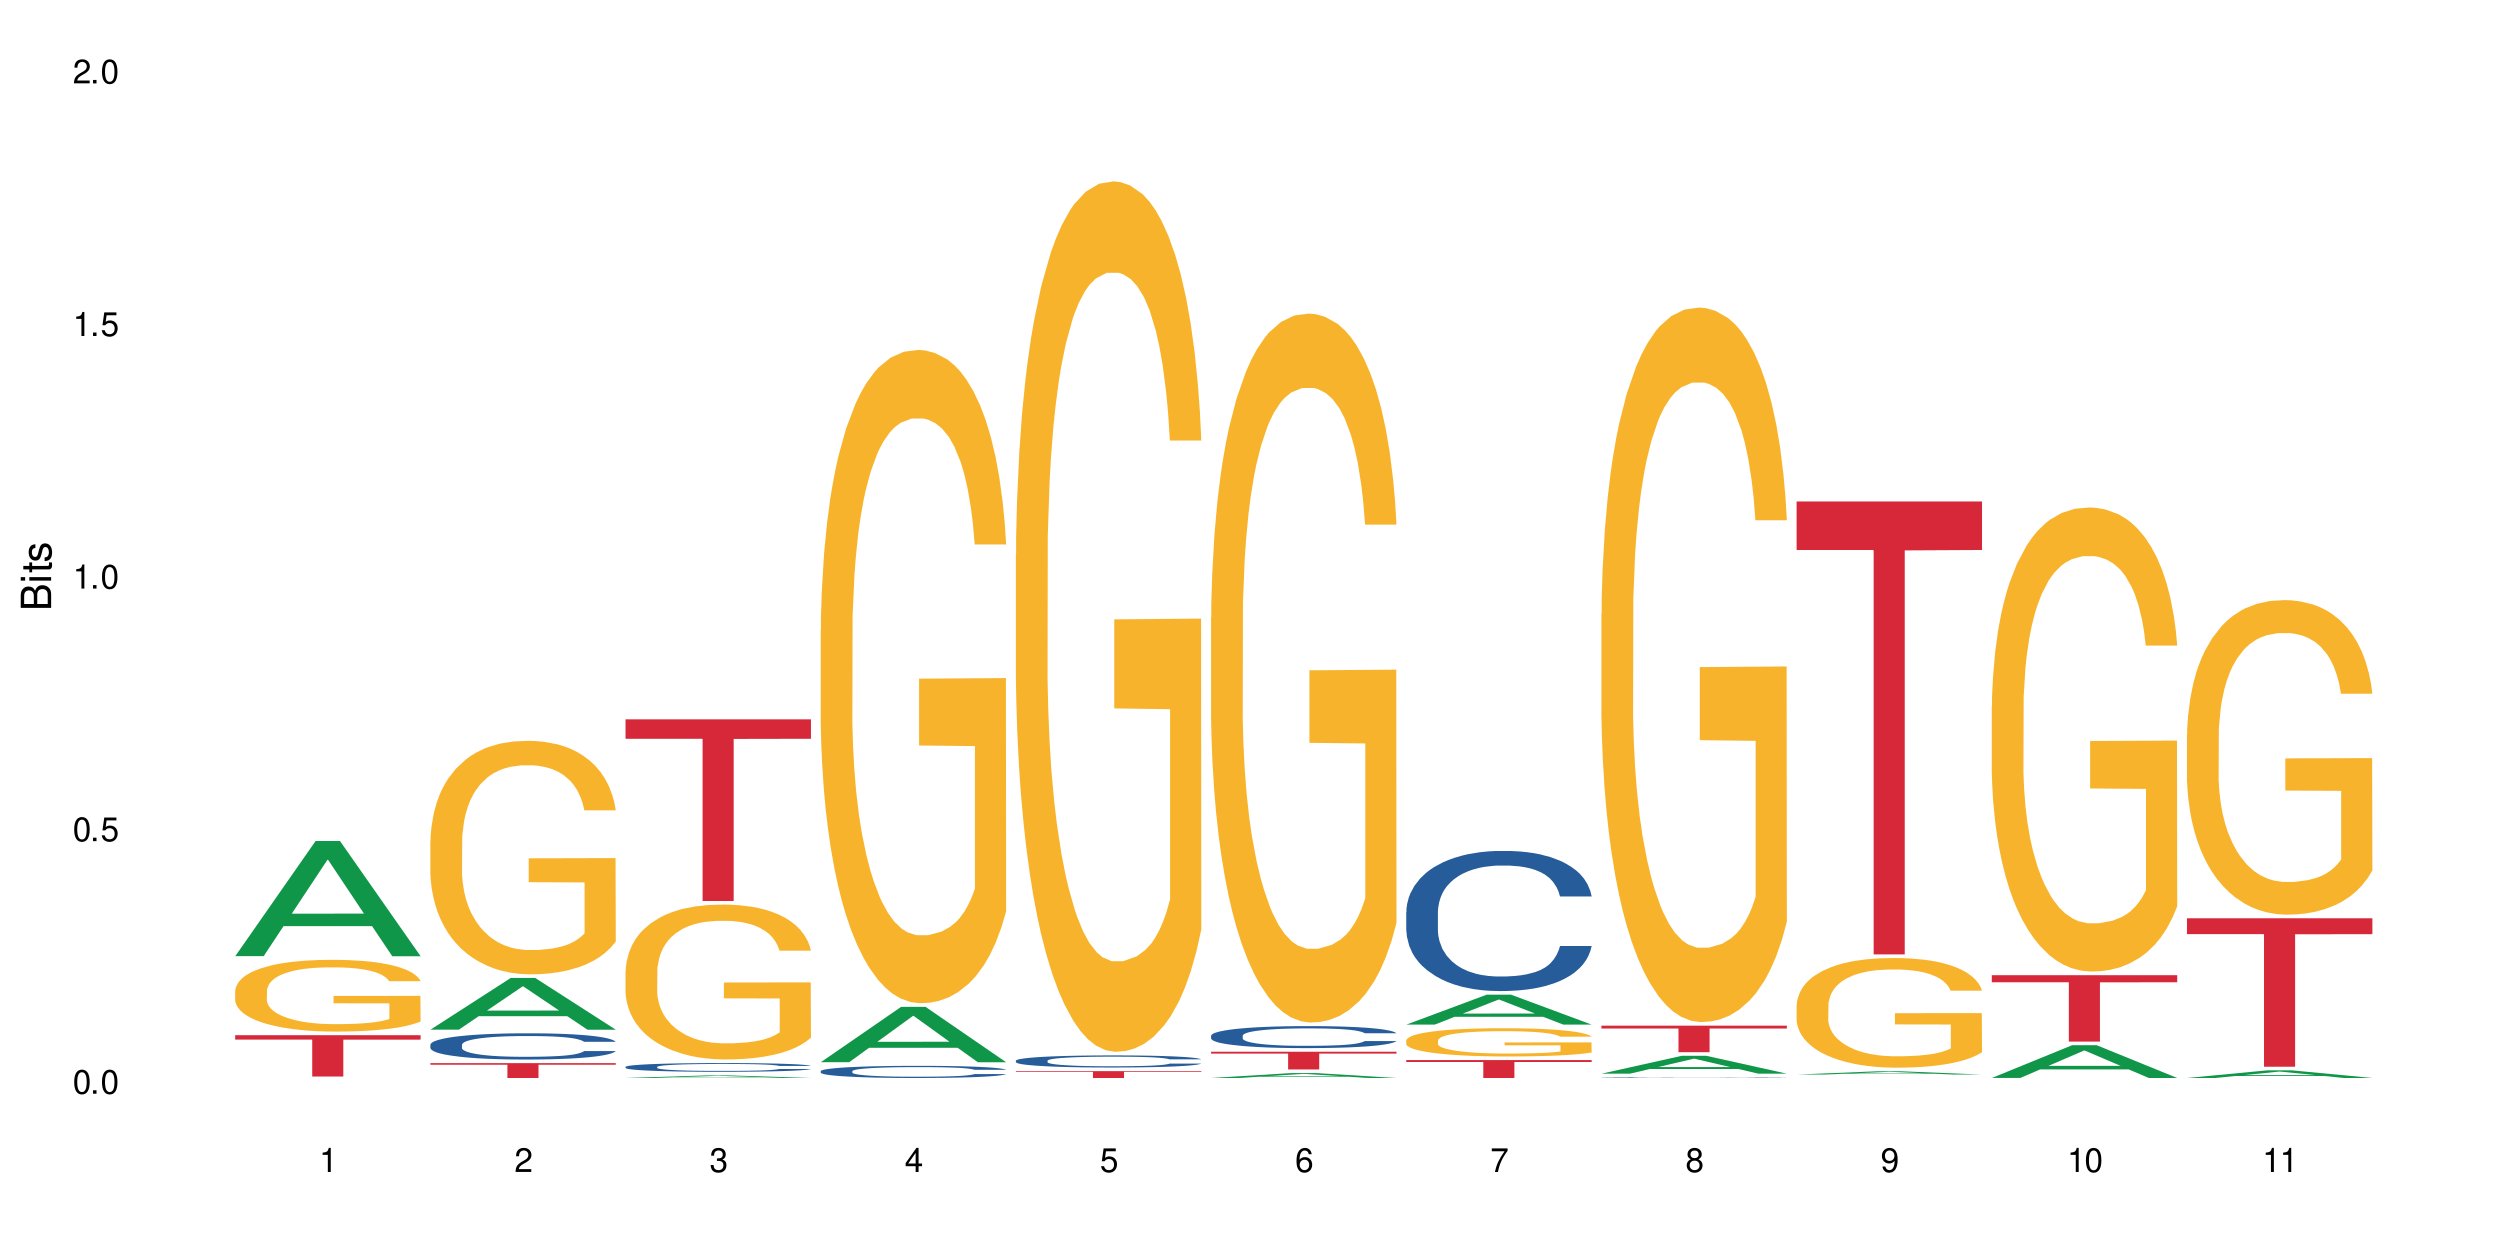 <?xml version="1.0" encoding="UTF-8"?>
<svg xmlns="http://www.w3.org/2000/svg" xmlns:xlink="http://www.w3.org/1999/xlink" width="720" height="360" viewBox="0 0 720 360">
<defs>
<g>
<g id="glyph-0-0">
</g>
<g id="glyph-0-1">
<path d="M 2.641 -6.938 C 2 -6.938 1.422 -6.656 1.078 -6.172 C 0.641 -5.562 0.406 -4.641 0.406 -3.359 C 0.406 -1.016 1.188 0.219 2.641 0.219 C 4.078 0.219 4.859 -1.016 4.859 -3.297 C 4.859 -4.641 4.656 -5.547 4.203 -6.172 C 3.844 -6.656 3.281 -6.938 2.641 -6.938 Z M 2.641 -6.188 C 3.547 -6.188 4 -5.25 4 -3.375 C 4 -1.406 3.562 -0.484 2.625 -0.484 C 1.734 -0.484 1.281 -1.438 1.281 -3.344 C 1.281 -5.25 1.734 -6.188 2.641 -6.188 Z M 2.641 -6.188 "/>
</g>
<g id="glyph-0-2">
<path d="M 1.828 -1 L 0.828 -1 L 0.828 0 L 1.828 0 Z M 1.828 -1 "/>
</g>
<g id="glyph-0-3">
<path d="M 4.562 -6.797 L 1.062 -6.797 L 0.547 -3.094 L 1.328 -3.094 C 1.719 -3.562 2.047 -3.734 2.578 -3.734 C 3.484 -3.734 4.062 -3.109 4.062 -2.094 C 4.062 -1.125 3.484 -0.531 2.578 -0.531 C 1.828 -0.531 1.375 -0.906 1.188 -1.672 L 0.328 -1.672 C 0.453 -1.109 0.547 -0.844 0.75 -0.594 C 1.125 -0.078 1.828 0.219 2.594 0.219 C 3.969 0.219 4.922 -0.781 4.922 -2.219 C 4.922 -3.562 4.031 -4.484 2.719 -4.484 C 2.25 -4.484 1.859 -4.359 1.469 -4.062 L 1.734 -5.969 L 4.562 -5.969 Z M 4.562 -6.797 "/>
</g>
<g id="glyph-0-4">
<path d="M 2.484 -4.938 L 2.484 0 L 3.328 0 L 3.328 -6.938 L 2.766 -6.938 C 2.469 -5.875 2.281 -5.734 0.984 -5.562 L 0.984 -4.938 Z M 2.484 -4.938 "/>
</g>
<g id="glyph-0-5">
<path d="M 4.859 -0.828 L 1.281 -0.828 C 1.359 -1.406 1.672 -1.781 2.5 -2.281 L 3.469 -2.828 C 4.406 -3.344 4.906 -4.062 4.906 -4.906 C 4.906 -5.484 4.672 -6.031 4.266 -6.406 C 3.859 -6.766 3.375 -6.938 2.719 -6.938 C 1.859 -6.938 1.219 -6.625 0.844 -6.031 C 0.609 -5.672 0.5 -5.234 0.484 -4.531 L 1.328 -4.531 C 1.359 -5.016 1.406 -5.281 1.531 -5.516 C 1.75 -5.938 2.188 -6.203 2.703 -6.203 C 3.469 -6.203 4.031 -5.641 4.031 -4.891 C 4.031 -4.344 3.719 -3.859 3.125 -3.516 L 2.234 -3 C 0.812 -2.172 0.406 -1.531 0.328 -0.016 L 4.859 -0.016 Z M 4.859 -0.828 "/>
</g>
<g id="glyph-0-6">
<path d="M 2.125 -3.188 L 2.578 -3.188 C 3.5 -3.188 3.984 -2.766 3.984 -1.922 C 3.984 -1.062 3.469 -0.531 2.594 -0.531 C 1.656 -0.531 1.203 -1 1.156 -2.016 L 0.312 -2.016 C 0.344 -1.453 0.438 -1.094 0.609 -0.781 C 0.953 -0.109 1.625 0.219 2.547 0.219 C 3.953 0.219 4.859 -0.625 4.859 -1.938 C 4.859 -2.828 4.516 -3.297 3.703 -3.594 C 4.344 -3.844 4.656 -4.328 4.656 -5.031 C 4.656 -6.219 3.875 -6.938 2.578 -6.938 C 1.203 -6.938 0.484 -6.172 0.453 -4.703 L 1.297 -4.703 C 1.312 -5.125 1.344 -5.359 1.453 -5.578 C 1.641 -5.969 2.062 -6.203 2.594 -6.203 C 3.344 -6.203 3.797 -5.75 3.797 -5 C 3.797 -4.516 3.609 -4.219 3.25 -4.047 C 3.016 -3.953 2.703 -3.922 2.125 -3.906 Z M 2.125 -3.188 "/>
</g>
<g id="glyph-0-7">
<path d="M 3.141 -1.672 L 3.141 0 L 3.984 0 L 3.984 -1.672 L 4.984 -1.672 L 4.984 -2.438 L 3.984 -2.438 L 3.984 -6.938 L 3.359 -6.938 L 0.266 -2.578 L 0.266 -1.672 Z M 3.141 -2.438 L 1 -2.438 L 3.141 -5.5 Z M 3.141 -2.438 "/>
</g>
<g id="glyph-0-8">
<path d="M 4.781 -5.125 C 4.609 -6.266 3.891 -6.938 2.844 -6.938 C 2.094 -6.938 1.422 -6.578 1.031 -5.953 C 0.594 -5.266 0.406 -4.422 0.406 -3.172 C 0.406 -2 0.578 -1.25 0.984 -0.641 C 1.359 -0.078 1.953 0.219 2.703 0.219 C 3.984 0.219 4.922 -0.75 4.922 -2.094 C 4.922 -3.375 4.062 -4.281 2.844 -4.281 C 2.172 -4.281 1.641 -4.031 1.281 -3.516 C 1.281 -5.234 1.828 -6.188 2.797 -6.188 C 3.391 -6.188 3.797 -5.797 3.938 -5.125 Z M 2.734 -3.531 C 3.547 -3.531 4.062 -2.953 4.062 -2.031 C 4.062 -1.156 3.484 -0.531 2.703 -0.531 C 1.922 -0.531 1.328 -1.188 1.328 -2.078 C 1.328 -2.938 1.906 -3.531 2.734 -3.531 Z M 2.734 -3.531 "/>
</g>
<g id="glyph-0-9">
<path d="M 4.984 -6.797 L 0.438 -6.797 L 0.438 -5.969 L 4.109 -5.969 C 2.5 -3.656 1.828 -2.234 1.328 0 L 2.219 0 C 2.594 -2.172 3.453 -4.047 4.984 -6.094 Z M 4.984 -6.797 "/>
</g>
<g id="glyph-0-10">
<path d="M 3.75 -3.656 C 4.469 -4.094 4.688 -4.438 4.688 -5.078 C 4.688 -6.172 3.844 -6.938 2.641 -6.938 C 1.438 -6.938 0.594 -6.172 0.594 -5.094 C 0.594 -4.438 0.812 -4.094 1.516 -3.656 C 0.734 -3.266 0.359 -2.703 0.359 -1.922 C 0.359 -0.656 1.281 0.219 2.641 0.219 C 3.984 0.219 4.922 -0.656 4.922 -1.922 C 4.922 -2.703 4.531 -3.266 3.75 -3.656 Z M 2.641 -6.188 C 3.359 -6.188 3.812 -5.75 3.812 -5.062 C 3.812 -4.406 3.344 -3.984 2.641 -3.984 C 1.922 -3.984 1.453 -4.406 1.453 -5.078 C 1.453 -5.75 1.922 -6.188 2.641 -6.188 Z M 2.641 -3.266 C 3.484 -3.266 4.062 -2.719 4.062 -1.906 C 4.062 -1.078 3.484 -0.531 2.625 -0.531 C 1.797 -0.531 1.219 -1.094 1.219 -1.906 C 1.219 -2.719 1.781 -3.266 2.641 -3.266 Z M 2.641 -3.266 "/>
</g>
<g id="glyph-0-11">
<path d="M 0.516 -1.578 C 0.672 -0.453 1.406 0.219 2.438 0.219 C 3.188 0.219 3.859 -0.141 4.266 -0.766 C 4.688 -1.453 4.891 -2.297 4.891 -3.547 C 4.891 -4.719 4.703 -5.453 4.312 -6.078 C 3.938 -6.641 3.344 -6.938 2.594 -6.938 C 1.297 -6.938 0.359 -5.969 0.359 -4.625 C 0.359 -3.344 1.234 -2.453 2.453 -2.453 C 3.094 -2.453 3.578 -2.672 4.016 -3.203 C 4 -1.484 3.469 -0.531 2.5 -0.531 C 1.906 -0.531 1.484 -0.906 1.359 -1.578 Z M 2.578 -6.203 C 3.375 -6.203 3.969 -5.531 3.969 -4.641 C 3.969 -3.797 3.391 -3.188 2.547 -3.188 C 1.734 -3.188 1.234 -3.766 1.234 -4.688 C 1.234 -5.562 1.797 -6.203 2.578 -6.203 Z M 2.578 -6.203 "/>
</g>
<g id="glyph-1-0">
</g>
<g id="glyph-1-1">
<path d="M 0 -0.953 L 0 -4.891 C 0 -5.719 -0.234 -6.344 -0.734 -6.797 C -1.188 -7.234 -1.812 -7.469 -2.5 -7.469 C -3.547 -7.469 -4.188 -7 -4.625 -5.875 C -4.984 -6.688 -5.625 -7.094 -6.531 -7.094 C -7.172 -7.094 -7.734 -6.859 -8.141 -6.391 C -8.562 -5.922 -8.75 -5.344 -8.75 -4.5 L -8.75 -0.953 Z M -4.984 -2.062 L -7.766 -2.062 L -7.766 -4.219 C -7.766 -4.844 -7.688 -5.203 -7.453 -5.5 C -7.219 -5.812 -6.859 -5.969 -6.375 -5.969 C -5.891 -5.969 -5.531 -5.812 -5.297 -5.5 C -5.062 -5.203 -4.984 -4.844 -4.984 -4.219 Z M -0.984 -2.062 L -4 -2.062 L -4 -4.781 C -4 -5.766 -3.438 -6.359 -2.484 -6.359 C -1.547 -6.359 -0.984 -5.766 -0.984 -4.781 Z M -0.984 -2.062 "/>
</g>
<g id="glyph-1-2">
<path d="M -6.281 -1.797 L -6.281 -0.797 L 0 -0.797 L 0 -1.797 Z M -8.75 -1.797 L -8.75 -0.797 L -7.484 -0.797 L -7.484 -1.797 Z M -8.75 -1.797 "/>
</g>
<g id="glyph-1-3">
<path d="M -6.281 -3.047 L -6.281 -2.016 L -8.016 -2.016 L -8.016 -1.016 L -6.281 -1.016 L -6.281 -0.172 L -5.469 -0.172 L -5.469 -1.016 L -0.719 -1.016 C -0.078 -1.016 0.281 -1.453 0.281 -2.234 C 0.281 -2.5 0.25 -2.719 0.188 -3.047 L -0.641 -3.047 C -0.609 -2.906 -0.594 -2.766 -0.594 -2.562 C -0.594 -2.141 -0.719 -2.016 -1.156 -2.016 L -5.469 -2.016 L -5.469 -3.047 Z M -6.281 -3.047 "/>
</g>
<g id="glyph-1-4">
<path d="M -4.531 -5.25 C -5.766 -5.25 -6.469 -4.422 -6.469 -2.969 C -6.469 -1.516 -5.719 -0.562 -4.547 -0.562 C -3.562 -0.562 -3.094 -1.062 -2.734 -2.562 L -2.516 -3.484 C -2.344 -4.188 -2.094 -4.469 -1.641 -4.469 C -1.047 -4.469 -0.641 -3.875 -0.641 -3 C -0.641 -2.453 -0.797 -2 -1.062 -1.75 C -1.25 -1.594 -1.422 -1.531 -1.875 -1.469 L -1.875 -0.406 C -0.422 -0.453 0.281 -1.266 0.281 -2.922 C 0.281 -4.5 -0.5 -5.516 -1.719 -5.516 C -2.656 -5.516 -3.172 -4.984 -3.469 -3.734 L -3.703 -2.766 C -3.891 -1.953 -4.156 -1.609 -4.594 -1.609 C -5.188 -1.609 -5.547 -2.125 -5.547 -2.938 C -5.547 -3.75 -5.203 -4.172 -4.531 -4.203 Z M -4.531 -5.25 "/>
</g>
</g>
</defs>
<rect x="-72" y="-36" width="864" height="432" fill="rgb(100%, 100%, 100%)" fill-opacity="1"/>
<path fill-rule="nonzero" fill="rgb(6.275%, 58.824%, 28.235%)" fill-opacity="1" d="M 67.73 275.363 L 67.789 275.332 L 90.895 242.203 L 97.91 242.203 L 121.133 275.395 L 112.973 275.395 L 107.152 266.73 L 81.652 266.73 L 75.945 275.363 L 67.73 275.363 L 84.105 263.145 L 104.816 263.113 L 94.488 247.625 L 94.375 247.594 L 94.262 247.688 L 84.047 263.113 L 84.105 263.145 Z M 67.73 275.363 "/>
<path fill-rule="nonzero" fill="rgb(96.863%, 70.196%, 16.863%)" fill-opacity="1" d="M 67.73 285.285 L 67.797 285.266 L 67.797 284.887 L 68.055 284.039 L 68.707 282.867 L 69.555 281.906 L 70.465 281.152 L 71.051 280.754 L 72.027 280.188 L 72.875 279.773 L 75.023 278.922 L 77.762 278.129 L 79.258 277.789 L 80.949 277.469 L 83.359 277.109 L 84.469 276.98 L 87.855 276.676 L 91.695 276.488 L 95.93 276.434 L 97.883 276.449 L 100.555 276.527 L 104.199 276.734 L 106.285 276.922 L 107.91 277.109 L 109.605 277.355 L 111.688 277.734 L 113.645 278.188 L 115.207 278.641 L 116.77 279.207 L 118.07 279.809 L 119.18 280.473 L 120.156 281.266 L 120.742 281.926 L 121.133 282.586 L 112.078 282.586 L 111.559 281.926 L 110.973 281.414 L 109.996 280.793 L 109.02 280.34 L 108.043 279.98 L 106.219 279.488 L 104.656 279.188 L 102.703 278.922 L 100.812 278.754 L 98.664 278.641 L 97.363 278.602 L 93.91 278.602 L 90.785 278.734 L 88.961 278.887 L 87.66 279.035 L 85.836 279.32 L 84.727 279.547 L 84.078 279.699 L 82.125 280.281 L 80.82 280.812 L 80.105 281.168 L 79.191 281.734 L 78.543 282.246 L 77.824 283 L 77.434 283.566 L 76.914 284.852 L 76.848 288.25 L 77.043 288.965 L 77.434 289.738 L 77.957 290.418 L 78.738 291.137 L 79.52 291.684 L 80.887 292.422 L 82.059 292.91 L 82.969 293.23 L 84.727 293.742 L 85.445 293.91 L 87.137 294.25 L 88.895 294.516 L 91.047 294.742 L 92.672 294.855 L 95.277 294.949 L 98.598 294.949 L 102.508 294.836 L 104.98 294.684 L 106.676 294.535 L 107.781 294.402 L 109.148 294.195 L 110.125 294.004 L 111.039 293.797 L 112.145 293.477 L 112.145 288.965 L 96.059 288.945 L 96.059 286.832 L 121.066 286.812 L 121.133 294.195 L 119.766 294.703 L 118.07 295.195 L 116.441 295.574 L 114.75 295.895 L 112.34 296.25 L 110.387 296.477 L 107.391 296.742 L 104.656 296.914 L 101.789 297.027 L 99.25 297.082 L 96.254 297.102 L 93.586 297.062 L 90.719 296.949 L 88.441 296.801 L 86.355 296.609 L 84.273 296.363 L 81.668 295.969 L 79.973 295.648 L 78.215 295.25 L 76.457 294.781 L 74.895 294.27 L 73.852 293.875 L 72.812 293.422 L 71.703 292.855 L 70.66 292.211 L 69.879 291.629 L 69.164 290.965 L 68.645 290.344 L 68.121 289.492 L 67.859 288.816 L 67.73 288.23 Z M 67.73 285.285 "/>
<path fill-rule="nonzero" fill="rgb(83.922%, 15.686%, 22.353%)" fill-opacity="1" d="M 67.73 298.137 L 121.133 298.137 L 121.133 299.414 L 98.875 299.422 L 98.875 310.043 L 89.922 310.043 L 89.922 299.434 L 89.793 299.414 L 67.73 299.414 Z M 67.73 298.137 "/>
<path fill-rule="nonzero" fill="rgb(6.275%, 58.824%, 28.235%)" fill-opacity="1" d="M 123.941 296.543 L 124 296.527 L 147.105 281.645 L 154.125 281.645 L 177.344 296.555 L 169.184 296.555 L 163.367 292.664 L 137.863 292.664 L 132.156 296.543 L 123.941 296.543 L 140.316 291.055 L 161.027 291.039 L 150.699 284.082 L 150.586 284.066 L 150.473 284.109 L 140.258 291.039 L 140.316 291.055 Z M 123.941 296.543 "/>
<path fill-rule="nonzero" fill="rgb(14.51%, 36.078%, 60%)" fill-opacity="1" d="M 123.941 300.879 L 124.008 300.871 L 124.008 300.707 L 124.203 300.441 L 124.66 300.113 L 125.113 299.883 L 126.285 299.477 L 127.914 299.082 L 129.609 298.781 L 130.844 298.602 L 131.953 298.461 L 134.492 298.207 L 136.121 298.074 L 137.879 297.957 L 140.027 297.84 L 141.59 297.773 L 145.109 297.66 L 147.711 297.613 L 149.73 297.594 L 154.094 297.594 L 156.699 297.621 L 158.59 297.656 L 160.672 297.711 L 162.43 297.773 L 165.492 297.926 L 168.227 298.117 L 169.465 298.227 L 171.418 298.441 L 172.914 298.648 L 173.957 298.828 L 175.129 299.082 L 176.172 299.395 L 176.953 299.746 L 177.344 300.043 L 168.227 300.043 L 167.77 299.766 L 167.25 299.555 L 166.273 299.27 L 165.297 299.07 L 163.93 298.871 L 162.691 298.738 L 160.996 298.609 L 159.5 298.523 L 157.938 298.461 L 156.438 298.422 L 153.574 298.379 L 150.254 298.379 L 149.016 298.395 L 146.477 298.449 L 145.109 298.496 L 143.152 298.594 L 141.785 298.684 L 140.156 298.82 L 139.051 298.938 L 137.684 299.117 L 136.707 299.277 L 135.598 299.504 L 134.949 299.676 L 134.363 299.871 L 133.84 300.098 L 133.449 300.34 L 133.191 300.594 L 133.059 300.844 L 133.059 301.914 L 133.191 302.16 L 133.516 302.453 L 134.363 302.871 L 135.598 303.238 L 137.031 303.527 L 138.398 303.734 L 139.18 303.832 L 140.223 303.941 L 141.852 304.082 L 144.195 304.219 L 145.562 304.273 L 147.648 304.328 L 149.797 304.355 L 152.66 304.355 L 155.203 304.328 L 156.895 304.293 L 158.652 304.238 L 161.062 304.121 L 162.559 304.012 L 163.863 303.879 L 164.84 303.75 L 165.492 303.641 L 166.469 303.426 L 167.25 303.191 L 167.836 302.949 L 168.227 302.715 L 177.344 302.715 L 176.953 302.988 L 176.367 303.258 L 175.781 303.461 L 174.867 303.699 L 173.828 303.914 L 172.328 304.156 L 171.09 304.316 L 169.465 304.488 L 167.965 304.617 L 166.336 304.734 L 163.93 304.875 L 162.363 304.941 L 160.672 305.004 L 158.652 305.059 L 156.113 305.109 L 153.379 305.137 L 150.84 305.145 L 148.102 305.129 L 146.086 305.102 L 143.414 305.039 L 140.094 304.914 L 137.684 304.785 L 135.793 304.652 L 134.168 304.516 L 132.344 304.328 L 130 304.023 L 128.566 303.789 L 127.59 303.598 L 126.48 303.328 L 125.699 303.086 L 124.789 302.699 L 124.137 302.211 L 123.941 301.832 Z M 123.941 300.879 "/>
<path fill-rule="nonzero" fill="rgb(96.863%, 70.196%, 16.863%)" fill-opacity="1" d="M 123.941 242.16 L 124.008 242.098 L 124.008 240.871 L 124.27 238.105 L 124.918 234.297 L 125.766 231.164 L 126.676 228.711 L 127.266 227.418 L 128.242 225.578 L 129.086 224.227 L 131.234 221.461 L 133.973 218.883 L 135.469 217.777 L 137.164 216.734 L 139.57 215.566 L 140.68 215.137 L 144.066 214.152 L 147.906 213.539 L 152.141 213.355 L 154.094 213.414 L 156.766 213.66 L 160.41 214.336 L 162.496 214.953 L 164.125 215.566 L 165.816 216.363 L 167.902 217.594 L 169.855 219.066 L 171.418 220.539 L 172.98 222.383 L 174.281 224.348 L 175.391 226.5 L 176.367 229.078 L 176.953 231.227 L 177.344 233.379 L 168.293 233.379 L 167.77 231.227 L 167.184 229.57 L 166.207 227.543 L 165.23 226.066 L 164.254 224.902 L 162.43 223.305 L 160.867 222.32 L 158.914 221.461 L 157.023 220.91 L 154.875 220.539 L 153.574 220.418 L 150.121 220.418 L 146.996 220.848 L 145.172 221.34 L 143.871 221.832 L 142.047 222.75 L 140.941 223.488 L 140.289 223.98 L 138.336 225.883 L 137.031 227.605 L 136.316 228.77 L 135.402 230.613 L 134.754 232.27 L 134.035 234.727 L 133.645 236.57 L 133.125 240.746 L 133.059 251.801 L 133.254 254.137 L 133.645 256.656 L 134.168 258.867 L 134.949 261.199 L 135.73 262.98 L 137.098 265.375 L 138.27 266.973 L 139.18 268.016 L 140.941 269.676 L 141.656 270.227 L 143.348 271.332 L 145.109 272.195 L 147.258 272.93 L 148.883 273.301 L 151.488 273.605 L 154.812 273.605 L 158.719 273.238 L 161.191 272.746 L 162.887 272.254 L 163.992 271.824 L 165.359 271.148 L 166.336 270.535 L 167.25 269.859 L 168.355 268.816 L 168.355 254.137 L 152.27 254.074 L 152.27 247.195 L 177.277 247.133 L 177.344 271.148 L 175.977 272.809 L 174.281 274.406 L 172.656 275.633 L 170.961 276.676 L 168.551 277.844 L 166.598 278.582 L 163.602 279.441 L 160.867 279.992 L 158 280.363 L 155.461 280.547 L 152.465 280.609 L 149.797 280.484 L 146.93 280.117 L 144.652 279.625 L 142.566 279.012 L 140.484 278.211 L 137.879 276.922 L 136.188 275.879 L 134.426 274.59 L 132.668 273.055 L 131.105 271.395 L 130.062 270.105 L 129.023 268.633 L 127.914 266.789 L 126.871 264.699 L 126.09 262.797 L 125.375 260.648 L 124.855 258.621 L 124.332 255.855 L 124.074 253.645 L 123.941 251.742 Z M 123.941 242.16 "/>
<path fill-rule="nonzero" fill="rgb(83.922%, 15.686%, 22.353%)" fill-opacity="1" d="M 123.941 306.18 L 177.344 306.18 L 177.344 306.637 L 155.086 306.641 L 155.086 310.461 L 146.133 310.461 L 146.133 306.645 L 146.004 306.637 L 123.941 306.637 Z M 123.941 306.18 "/>
<path fill-rule="nonzero" fill="rgb(6.275%, 58.824%, 28.235%)" fill-opacity="1" d="M 180.152 310.457 L 180.211 310.457 L 203.316 309.719 L 210.336 309.719 L 233.555 310.461 L 225.395 310.461 L 219.578 310.266 L 194.074 310.266 L 188.371 310.457 L 180.152 310.457 L 196.527 310.188 L 217.238 310.184 L 206.91 309.84 L 206.684 309.84 L 196.473 310.184 L 196.527 310.188 Z M 180.152 310.457 "/>
<path fill-rule="nonzero" fill="rgb(14.51%, 36.078%, 60%)" fill-opacity="1" d="M 180.152 307.258 L 180.219 307.254 L 180.219 307.199 L 180.414 307.113 L 180.871 307 L 181.324 306.926 L 182.5 306.789 L 184.125 306.66 L 185.82 306.559 L 187.059 306.496 L 188.164 306.453 L 190.703 306.367 L 192.332 306.324 L 194.09 306.285 L 196.238 306.242 L 197.801 306.223 L 201.32 306.184 L 203.922 306.168 L 205.941 306.16 L 210.305 306.16 L 212.91 306.172 L 214.801 306.184 L 216.883 306.199 L 218.641 306.223 L 221.703 306.273 L 224.438 306.336 L 225.676 306.375 L 227.629 306.445 L 229.125 306.512 L 230.168 306.574 L 231.34 306.66 L 232.383 306.762 L 233.164 306.879 L 233.555 306.98 L 224.438 306.98 L 223.98 306.887 L 223.461 306.816 L 222.484 306.723 L 221.508 306.652 L 220.141 306.586 L 218.902 306.543 L 217.207 306.5 L 215.711 306.473 L 214.148 306.453 L 212.648 306.438 L 209.785 306.422 L 206.465 306.422 L 205.227 306.43 L 202.688 306.445 L 201.32 306.465 L 199.363 306.496 L 197.996 306.523 L 196.371 306.57 L 195.262 306.609 L 193.895 306.672 L 192.918 306.723 L 191.812 306.801 L 191.16 306.855 L 190.574 306.922 L 190.051 306.996 L 189.66 307.078 L 189.402 307.164 L 189.27 307.246 L 189.27 307.602 L 189.402 307.688 L 189.727 307.781 L 190.574 307.922 L 191.812 308.047 L 193.242 308.141 L 194.609 308.211 L 195.395 308.242 L 196.434 308.281 L 198.062 308.328 L 200.406 308.371 L 201.773 308.391 L 203.859 308.41 L 206.008 308.418 L 208.875 308.418 L 211.414 308.41 L 213.105 308.398 L 214.863 308.379 L 217.273 308.34 L 218.773 308.305 L 220.074 308.258 L 221.051 308.215 L 221.703 308.18 L 222.68 308.105 L 223.461 308.027 L 224.047 307.949 L 224.438 307.871 L 233.555 307.871 L 233.164 307.961 L 232.578 308.051 L 231.992 308.117 L 231.082 308.199 L 230.039 308.27 L 228.539 308.352 L 227.305 308.406 L 225.676 308.461 L 224.176 308.504 L 222.551 308.547 L 220.141 308.59 L 218.578 308.613 L 216.883 308.637 L 214.863 308.652 L 212.324 308.668 L 209.59 308.68 L 207.051 308.68 L 204.316 308.676 L 202.297 308.668 L 199.625 308.645 L 196.305 308.605 L 193.895 308.562 L 192.008 308.516 L 190.379 308.473 L 188.555 308.41 L 186.211 308.309 L 184.777 308.23 L 183.801 308.164 L 182.695 308.074 L 181.914 307.996 L 181 307.867 L 180.348 307.703 L 180.152 307.574 Z M 180.152 307.258 "/>
<path fill-rule="nonzero" fill="rgb(96.863%, 70.196%, 16.863%)" fill-opacity="1" d="M 180.152 279.621 L 180.219 279.582 L 180.219 278.766 L 180.48 276.934 L 181.129 274.406 L 181.977 272.332 L 182.891 270.699 L 183.477 269.844 L 184.453 268.625 L 185.297 267.727 L 187.449 265.895 L 190.184 264.184 L 191.68 263.449 L 193.375 262.758 L 195.785 261.984 L 196.891 261.699 L 200.277 261.047 L 204.121 260.637 L 208.352 260.516 L 210.305 260.559 L 212.977 260.719 L 216.621 261.168 L 218.707 261.574 L 220.336 261.984 L 222.027 262.512 L 224.113 263.328 L 226.066 264.305 L 227.629 265.281 L 229.191 266.504 L 230.492 267.809 L 231.602 269.234 L 232.578 270.945 L 233.164 272.371 L 233.555 273.797 L 224.504 273.797 L 223.98 272.371 L 223.395 271.27 L 222.418 269.926 L 221.441 268.949 L 220.465 268.176 L 218.641 267.117 L 217.078 266.465 L 215.125 265.895 L 213.238 265.527 L 211.086 265.281 L 209.785 265.203 L 206.332 265.203 L 203.207 265.488 L 201.383 265.812 L 200.082 266.137 L 198.258 266.75 L 197.152 267.238 L 196.5 267.562 L 194.547 268.828 L 193.242 269.969 L 192.527 270.742 L 191.617 271.965 L 190.965 273.062 L 190.246 274.691 L 189.855 275.914 L 189.336 278.684 L 189.27 286.02 L 189.465 287.566 L 189.855 289.238 L 190.379 290.703 L 191.16 292.25 L 191.941 293.434 L 193.309 295.02 L 194.48 296.082 L 195.395 296.773 L 197.152 297.871 L 197.867 298.238 L 199.562 298.973 L 201.32 299.543 L 203.469 300.031 L 205.098 300.277 L 207.699 300.48 L 211.023 300.48 L 214.93 300.234 L 217.402 299.91 L 219.098 299.582 L 220.203 299.297 L 221.57 298.852 L 222.551 298.441 L 223.461 297.996 L 224.566 297.301 L 224.566 287.566 L 208.484 287.527 L 208.484 282.961 L 233.488 282.922 L 233.555 298.852 L 232.188 299.949 L 230.492 301.008 L 228.867 301.824 L 227.172 302.516 L 224.762 303.289 L 222.809 303.781 L 219.812 304.352 L 217.078 304.715 L 214.215 304.961 L 211.672 305.082 L 208.68 305.125 L 206.008 305.043 L 203.141 304.797 L 200.863 304.473 L 198.777 304.066 L 196.695 303.535 L 194.09 302.68 L 192.398 301.988 L 190.641 301.133 L 188.879 300.113 L 187.316 299.012 L 186.277 298.156 L 185.234 297.18 L 184.125 295.957 L 183.086 294.574 L 182.305 293.309 L 181.586 291.883 L 181.066 290.539 L 180.543 288.707 L 180.285 287.242 L 180.152 285.977 Z M 180.152 279.621 "/>
<path fill-rule="nonzero" fill="rgb(83.922%, 15.686%, 22.353%)" fill-opacity="1" d="M 180.152 207.164 L 233.555 207.164 L 233.555 212.766 L 211.301 212.812 L 211.301 259.48 L 202.344 259.48 L 202.344 212.863 L 202.215 212.766 L 180.152 212.766 Z M 180.152 207.164 "/>
<path fill-rule="nonzero" fill="rgb(6.275%, 58.824%, 28.235%)" fill-opacity="1" d="M 236.367 305.914 L 236.422 305.898 L 259.527 289.973 L 266.547 289.973 L 289.766 305.926 L 281.609 305.926 L 275.789 301.762 L 250.285 301.762 L 244.582 305.914 L 236.367 305.914 L 252.738 300.039 L 273.449 300.023 L 263.121 292.578 L 263.008 292.562 L 262.895 292.609 L 252.684 300.023 L 252.738 300.039 Z M 236.367 305.914 "/>
<path fill-rule="nonzero" fill="rgb(14.51%, 36.078%, 60%)" fill-opacity="1" d="M 236.367 308.484 L 236.43 308.48 L 236.43 308.406 L 236.625 308.285 L 237.082 308.129 L 237.539 308.023 L 238.711 307.836 L 240.34 307.656 L 242.031 307.516 L 243.27 307.43 L 244.375 307.367 L 246.914 307.25 L 248.543 307.188 L 250.301 307.133 L 252.449 307.078 L 254.016 307.047 L 257.531 306.996 L 260.137 306.973 L 262.152 306.965 L 266.516 306.965 L 269.121 306.977 L 271.012 306.992 L 273.094 307.02 L 274.852 307.047 L 277.914 307.117 L 280.648 307.207 L 281.887 307.258 L 283.84 307.359 L 285.34 307.453 L 286.379 307.535 L 287.551 307.656 L 288.594 307.797 L 289.375 307.961 L 289.766 308.098 L 280.648 308.098 L 280.191 307.973 L 279.672 307.871 L 278.695 307.742 L 277.719 307.648 L 276.352 307.555 L 275.113 307.496 L 273.422 307.434 L 271.922 307.395 L 270.359 307.367 L 268.863 307.348 L 265.996 307.328 L 262.676 307.328 L 261.438 307.336 L 258.898 307.359 L 257.531 307.383 L 255.578 307.43 L 254.211 307.469 L 252.582 307.535 L 251.473 307.586 L 250.105 307.672 L 249.129 307.746 L 248.023 307.848 L 247.371 307.93 L 246.785 308.02 L 246.266 308.125 L 245.875 308.234 L 245.613 308.355 L 245.484 308.469 L 245.484 308.965 L 245.613 309.078 L 245.938 309.215 L 246.785 309.41 L 248.023 309.578 L 249.457 309.711 L 250.824 309.809 L 251.605 309.852 L 252.645 309.902 L 254.273 309.969 L 256.617 310.031 L 257.984 310.059 L 260.07 310.082 L 262.219 310.094 L 265.086 310.094 L 267.625 310.082 L 269.316 310.066 L 271.074 310.039 L 273.484 309.988 L 274.984 309.934 L 276.285 309.875 L 277.262 309.812 L 277.914 309.762 L 278.891 309.664 L 279.672 309.555 L 280.258 309.445 L 280.648 309.336 L 289.766 309.336 L 289.375 309.461 L 288.789 309.586 L 288.203 309.68 L 287.293 309.793 L 286.25 309.891 L 284.75 310.004 L 283.516 310.074 L 281.887 310.156 L 280.387 310.215 L 278.762 310.27 L 276.352 310.336 L 274.789 310.367 L 273.094 310.395 L 271.074 310.422 L 268.535 310.441 L 265.801 310.457 L 263.262 310.461 L 260.527 310.453 L 258.508 310.441 L 255.836 310.41 L 252.516 310.355 L 250.105 310.293 L 248.219 310.234 L 246.59 310.168 L 244.766 310.082 L 242.422 309.941 L 240.988 309.832 L 240.012 309.742 L 238.906 309.621 L 238.125 309.508 L 237.211 309.328 L 236.562 309.102 L 236.367 308.926 Z M 236.367 308.484 "/>
<path fill-rule="nonzero" fill="rgb(96.863%, 70.196%, 16.863%)" fill-opacity="1" d="M 236.367 181.367 L 236.43 181.195 L 236.43 177.758 L 236.691 170.027 L 237.344 159.375 L 238.188 150.609 L 239.102 143.738 L 239.688 140.129 L 240.664 134.973 L 241.512 131.191 L 243.66 123.461 L 246.395 116.242 L 247.891 113.152 L 249.586 110.23 L 251.996 106.965 L 253.102 105.762 L 256.488 103.012 L 260.332 101.293 L 264.562 100.777 L 266.516 100.949 L 269.188 101.637 L 272.836 103.527 L 274.918 105.246 L 276.547 106.965 L 278.238 109.199 L 280.324 112.637 L 282.277 116.758 L 283.84 120.883 L 285.402 126.039 L 286.707 131.535 L 287.812 137.551 L 288.789 144.77 L 289.375 150.781 L 289.766 156.797 L 280.715 156.797 L 280.191 150.781 L 279.605 146.141 L 278.629 140.473 L 277.652 136.348 L 276.676 133.082 L 274.852 128.617 L 273.289 125.867 L 271.336 123.461 L 269.449 121.914 L 267.301 120.883 L 265.996 120.539 L 262.543 120.539 L 259.418 121.742 L 257.594 123.117 L 256.293 124.492 L 254.469 127.07 L 253.363 129.133 L 252.711 130.504 L 250.758 135.832 L 249.457 140.645 L 248.738 143.91 L 247.828 149.062 L 247.176 153.703 L 246.461 160.574 L 246.07 165.73 L 245.547 177.414 L 245.484 208.344 L 245.68 214.875 L 246.07 221.922 L 246.59 228.105 L 247.371 234.637 L 248.152 239.617 L 249.52 246.32 L 250.691 250.789 L 251.605 253.707 L 253.363 258.348 L 254.078 259.895 L 255.773 262.988 L 257.531 265.395 L 259.68 267.457 L 261.309 268.488 L 263.914 269.344 L 267.234 269.344 L 271.141 268.316 L 273.617 266.941 L 275.309 265.566 L 276.418 264.363 L 277.785 262.473 L 278.762 260.754 L 279.672 258.863 L 280.781 255.941 L 280.781 214.875 L 264.695 214.703 L 264.695 195.457 L 289.699 195.285 L 289.766 262.473 L 288.398 267.113 L 286.707 271.578 L 285.078 275.016 L 283.383 277.938 L 280.977 281.203 L 279.02 283.266 L 276.023 285.668 L 273.289 287.215 L 270.426 288.246 L 267.887 288.762 L 264.891 288.934 L 262.219 288.59 L 259.355 287.559 L 257.074 286.184 L 254.992 284.465 L 252.906 282.234 L 250.301 278.625 L 248.609 275.703 L 246.852 272.094 L 245.094 267.801 L 243.527 263.16 L 242.488 259.551 L 241.445 255.426 L 240.34 250.273 L 239.297 244.43 L 238.516 239.102 L 237.797 233.09 L 237.277 227.418 L 236.758 219.688 L 236.496 213.5 L 236.367 208.172 Z M 236.367 181.367 "/>
<path fill-rule="nonzero" fill="rgb(14.51%, 36.078%, 60%)" fill-opacity="1" d="M 292.578 305.477 L 292.641 305.473 L 292.641 305.395 L 292.836 305.273 L 293.293 305.121 L 293.75 305.016 L 294.922 304.828 L 296.551 304.648 L 298.242 304.508 L 299.48 304.426 L 300.586 304.359 L 303.125 304.242 L 304.754 304.184 L 306.512 304.129 L 308.664 304.074 L 310.227 304.043 L 313.742 303.992 L 316.348 303.969 L 318.367 303.961 L 322.73 303.961 L 325.332 303.973 L 327.223 303.988 L 329.305 304.016 L 331.066 304.043 L 334.125 304.113 L 336.859 304.203 L 338.098 304.254 L 340.051 304.352 L 341.551 304.445 L 342.59 304.531 L 343.762 304.648 L 344.805 304.789 L 345.586 304.953 L 345.977 305.09 L 336.859 305.09 L 336.406 304.965 L 335.883 304.863 L 334.906 304.734 L 333.93 304.641 L 332.562 304.551 L 331.324 304.488 L 329.633 304.43 L 328.133 304.391 L 326.57 304.359 L 325.074 304.344 L 322.207 304.324 L 318.887 304.324 L 317.648 304.328 L 315.109 304.355 L 313.742 304.375 L 311.789 304.422 L 310.422 304.461 L 308.793 304.527 L 307.684 304.582 L 306.316 304.664 L 305.34 304.738 L 304.234 304.844 L 303.582 304.922 L 302.996 305.012 L 302.477 305.117 L 302.086 305.227 L 301.824 305.344 L 301.695 305.461 L 301.695 305.953 L 301.824 306.07 L 302.148 306.203 L 302.996 306.398 L 304.234 306.566 L 305.668 306.699 L 307.035 306.793 L 307.816 306.84 L 308.859 306.891 L 310.484 306.953 L 312.832 307.02 L 314.199 307.043 L 316.281 307.07 L 318.43 307.082 L 321.297 307.082 L 323.836 307.07 L 325.527 307.051 L 327.289 307.027 L 329.695 306.973 L 331.195 306.922 L 332.496 306.863 L 333.473 306.801 L 334.125 306.75 L 335.102 306.652 L 335.883 306.543 L 336.469 306.43 L 336.859 306.324 L 345.977 306.324 L 345.586 306.449 L 345 306.574 L 344.414 306.668 L 343.504 306.777 L 342.461 306.879 L 340.965 306.988 L 339.727 307.062 L 338.098 307.141 L 336.602 307.203 L 334.973 307.258 L 332.562 307.32 L 331 307.352 L 329.305 307.379 L 327.289 307.406 L 324.746 307.43 L 322.012 307.441 L 319.473 307.445 L 316.738 307.438 L 314.719 307.426 L 312.047 307.398 L 308.727 307.34 L 306.316 307.277 L 304.43 307.219 L 302.801 307.156 L 300.977 307.07 L 298.633 306.93 L 297.199 306.82 L 296.223 306.73 L 295.117 306.605 L 294.336 306.496 L 293.422 306.316 L 292.773 306.09 L 292.578 305.914 Z M 292.578 305.477 "/>
<path fill-rule="nonzero" fill="rgb(96.863%, 70.196%, 16.863%)" fill-opacity="1" d="M 292.578 159.605 L 292.641 159.375 L 292.641 154.797 L 292.902 144.496 L 293.555 130.301 L 294.398 118.625 L 295.312 109.469 L 295.898 104.66 L 296.875 97.793 L 297.723 92.754 L 299.871 82.453 L 302.605 72.836 L 304.105 68.715 L 305.797 64.824 L 308.207 60.473 L 309.312 58.871 L 312.699 55.207 L 316.543 52.918 L 320.773 52.23 L 322.73 52.461 L 325.398 53.375 L 329.047 55.895 L 331.129 58.184 L 332.758 60.473 L 334.449 63.449 L 336.535 68.027 L 338.488 73.523 L 340.051 79.02 L 341.613 85.887 L 342.918 93.211 L 344.023 101.227 L 345 110.84 L 345.586 118.855 L 345.977 126.867 L 336.926 126.867 L 336.406 118.855 L 335.82 112.672 L 334.84 105.117 L 333.863 99.621 L 332.887 95.273 L 331.066 89.32 L 329.5 85.656 L 327.547 82.453 L 325.66 80.391 L 323.512 79.02 L 322.207 78.559 L 318.758 78.559 L 315.629 80.164 L 313.809 81.992 L 312.504 83.824 L 310.68 87.258 L 309.574 90.008 L 308.922 91.84 L 306.969 98.938 L 305.668 105.348 L 304.949 109.695 L 304.039 116.562 L 303.387 122.746 L 302.672 131.902 L 302.281 138.773 L 301.758 154.34 L 301.695 195.551 L 301.891 204.25 L 302.281 213.637 L 302.801 221.879 L 303.582 230.578 L 304.363 237.215 L 305.73 246.145 L 306.902 252.098 L 307.816 255.988 L 309.574 262.172 L 310.289 264.23 L 311.984 268.352 L 313.742 271.559 L 315.891 274.305 L 317.52 275.68 L 320.125 276.824 L 323.445 276.824 L 327.352 275.449 L 329.828 273.617 L 331.52 271.785 L 332.629 270.184 L 333.996 267.664 L 334.973 265.375 L 335.883 262.859 L 336.992 258.965 L 336.992 204.25 L 320.906 204.02 L 320.906 178.379 L 345.914 178.148 L 345.977 267.664 L 344.609 273.848 L 342.918 279.801 L 341.289 284.379 L 339.598 288.27 L 337.188 292.621 L 335.234 295.367 L 332.238 298.574 L 329.5 300.633 L 326.637 302.008 L 324.098 302.695 L 321.102 302.922 L 318.43 302.465 L 315.566 301.09 L 313.285 299.258 L 311.203 296.969 L 309.117 293.992 L 306.512 289.188 L 304.82 285.293 L 303.062 280.484 L 301.305 274.762 L 299.742 268.582 L 298.699 263.773 L 297.656 258.277 L 296.551 251.41 L 295.508 243.625 L 294.727 236.531 L 294.008 228.516 L 293.488 220.961 L 292.969 210.66 L 292.707 202.418 L 292.578 195.32 Z M 292.578 159.605 "/>
<path fill-rule="nonzero" fill="rgb(83.922%, 15.686%, 22.353%)" fill-opacity="1" d="M 292.578 308.48 L 345.977 308.48 L 345.977 308.691 L 323.723 308.695 L 323.723 310.461 L 314.77 310.461 L 314.77 308.695 L 314.637 308.691 L 292.578 308.691 Z M 292.578 308.48 "/>
<path fill-rule="nonzero" fill="rgb(6.275%, 58.824%, 28.235%)" fill-opacity="1" d="M 348.789 310.457 L 348.844 310.457 L 371.953 309.039 L 378.969 309.039 L 402.188 310.461 L 394.031 310.461 L 388.211 310.09 L 362.711 310.09 L 357.004 310.457 L 348.789 310.457 L 365.164 309.934 L 385.871 309.934 L 375.547 309.27 L 375.434 309.27 L 375.316 309.273 L 365.105 309.934 L 365.164 309.934 Z M 348.789 310.457 "/>
<path fill-rule="nonzero" fill="rgb(14.51%, 36.078%, 60%)" fill-opacity="1" d="M 348.789 298.277 L 348.852 298.273 L 348.852 298.133 L 349.051 297.914 L 349.504 297.637 L 349.961 297.445 L 351.133 297.102 L 352.762 296.773 L 354.453 296.52 L 355.691 296.367 L 356.797 296.25 L 359.34 296.035 L 360.965 295.926 L 362.727 295.828 L 364.875 295.73 L 366.438 295.672 L 369.953 295.578 L 372.559 295.539 L 374.578 295.523 L 378.941 295.523 L 381.547 295.543 L 383.434 295.574 L 385.52 295.621 L 387.277 295.672 L 390.336 295.801 L 393.07 295.961 L 394.309 296.055 L 396.262 296.234 L 397.762 296.406 L 398.805 296.559 L 399.977 296.773 L 401.016 297.031 L 401.797 297.328 L 402.188 297.578 L 393.07 297.578 L 392.617 297.348 L 392.094 297.168 L 391.117 296.93 L 390.141 296.762 L 388.773 296.594 L 387.535 296.484 L 385.844 296.371 L 384.344 296.305 L 382.781 296.25 L 381.285 296.215 L 378.418 296.184 L 375.098 296.184 L 373.859 296.191 L 371.32 296.238 L 369.953 296.281 L 368 296.359 L 366.633 296.438 L 365.004 296.551 L 363.898 296.652 L 362.531 296.801 L 361.551 296.934 L 360.445 297.125 L 359.793 297.27 L 359.207 297.434 L 358.688 297.625 L 358.297 297.828 L 358.035 298.039 L 357.906 298.25 L 357.906 299.148 L 358.035 299.355 L 358.363 299.598 L 359.207 299.953 L 360.445 300.258 L 361.879 300.504 L 363.246 300.676 L 364.027 300.758 L 365.07 300.852 L 366.695 300.965 L 369.043 301.082 L 370.41 301.129 L 372.492 301.176 L 374.641 301.195 L 377.508 301.195 L 380.047 301.176 L 381.742 301.145 L 383.5 301.098 L 385.91 301 L 387.406 300.906 L 388.707 300.797 L 389.688 300.688 L 390.336 300.594 L 391.312 300.414 L 392.094 300.219 L 392.68 300.016 L 393.07 299.82 L 402.188 299.82 L 401.797 300.051 L 401.211 300.277 L 400.625 300.445 L 399.715 300.648 L 398.672 300.828 L 397.176 301.027 L 395.938 301.164 L 394.309 301.309 L 392.812 301.418 L 391.184 301.516 L 388.773 301.633 L 387.211 301.691 L 385.52 301.742 L 383.5 301.789 L 380.961 301.828 L 378.223 301.852 L 375.684 301.859 L 372.949 301.848 L 370.93 301.824 L 368.262 301.77 L 364.938 301.668 L 362.531 301.555 L 360.641 301.445 L 359.012 301.332 L 357.188 301.176 L 354.844 300.918 L 353.41 300.723 L 352.434 300.559 L 351.328 300.336 L 350.547 300.133 L 349.637 299.809 L 348.984 299.395 L 348.789 299.078 Z M 348.789 298.277 "/>
<path fill-rule="nonzero" fill="rgb(96.863%, 70.196%, 16.863%)" fill-opacity="1" d="M 348.789 177.758 L 348.852 177.57 L 348.852 173.844 L 349.113 165.453 L 349.766 153.891 L 350.613 144.383 L 351.523 136.922 L 352.109 133.008 L 353.086 127.414 L 353.934 123.312 L 356.082 114.922 L 358.816 107.09 L 360.316 103.73 L 362.008 100.562 L 364.418 97.02 L 365.523 95.715 L 368.91 92.73 L 372.754 90.867 L 376.988 90.309 L 378.941 90.492 L 381.609 91.238 L 385.258 93.289 L 387.34 95.156 L 388.969 97.02 L 390.664 99.445 L 392.746 103.172 L 394.699 107.648 L 396.262 112.125 L 397.824 117.719 L 399.129 123.684 L 400.234 130.211 L 401.211 138.043 L 401.797 144.566 L 402.188 151.094 L 393.137 151.094 L 392.617 144.566 L 392.031 139.535 L 391.055 133.379 L 390.078 128.906 L 389.098 125.363 L 387.277 120.516 L 385.715 117.531 L 383.758 114.922 L 381.871 113.242 L 379.723 112.125 L 378.418 111.75 L 374.969 111.75 L 371.844 113.055 L 370.02 114.547 L 368.715 116.039 L 366.891 118.836 L 365.785 121.074 L 365.133 122.566 L 363.18 128.344 L 361.879 133.566 L 361.16 137.109 L 360.25 142.703 L 359.598 147.738 L 358.883 155.195 L 358.492 160.789 L 357.969 173.469 L 357.906 207.031 L 358.102 214.117 L 358.492 221.762 L 359.012 228.477 L 359.793 235.562 L 360.574 240.969 L 361.941 248.242 L 363.117 253.09 L 364.027 256.258 L 365.785 261.293 L 366.5 262.973 L 368.195 266.328 L 369.953 268.938 L 372.102 271.176 L 373.73 272.297 L 376.336 273.227 L 379.656 273.227 L 383.562 272.109 L 386.039 270.617 L 387.73 269.125 L 388.84 267.82 L 390.207 265.77 L 391.184 263.906 L 392.094 261.852 L 393.203 258.684 L 393.203 214.117 L 377.117 213.934 L 377.117 193.047 L 402.125 192.863 L 402.188 265.77 L 400.82 270.805 L 399.129 275.652 L 397.5 279.383 L 395.809 282.551 L 393.398 286.094 L 391.445 288.332 L 388.449 290.941 L 385.715 292.621 L 382.848 293.738 L 380.309 294.297 L 377.312 294.484 L 374.641 294.113 L 371.777 292.992 L 369.496 291.5 L 367.414 289.637 L 365.328 287.211 L 362.727 283.297 L 361.031 280.125 L 359.273 276.211 L 357.516 271.551 L 355.953 266.516 L 354.91 262.598 L 353.867 258.125 L 352.762 252.531 L 351.719 246.191 L 350.938 240.41 L 350.223 233.883 L 349.699 227.73 L 349.18 219.34 L 348.918 212.625 L 348.789 206.848 Z M 348.789 177.758 "/>
<path fill-rule="nonzero" fill="rgb(83.922%, 15.686%, 22.353%)" fill-opacity="1" d="M 348.789 302.895 L 402.188 302.895 L 402.188 303.441 L 379.934 303.445 L 379.934 308 L 370.98 308 L 370.98 303.449 L 370.848 303.441 L 348.789 303.441 Z M 348.789 302.895 "/>
<path fill-rule="nonzero" fill="rgb(6.275%, 58.824%, 28.235%)" fill-opacity="1" d="M 405 295.086 L 405.059 295.078 L 428.164 286.469 L 435.18 286.469 L 458.402 295.094 L 450.242 295.094 L 444.422 292.844 L 418.922 292.844 L 413.215 295.086 L 405 295.086 L 421.375 291.91 L 442.082 291.902 L 431.758 287.875 L 431.645 287.867 L 431.527 287.895 L 421.316 291.902 L 421.375 291.91 Z M 405 295.086 "/>
<path fill-rule="nonzero" fill="rgb(14.51%, 36.078%, 60%)" fill-opacity="1" d="M 405 262.637 L 405.066 262.602 L 405.066 261.715 L 405.262 260.312 L 405.715 258.543 L 406.172 257.324 L 407.344 255.148 L 408.973 253.047 L 410.664 251.426 L 411.902 250.465 L 413.012 249.73 L 415.551 248.363 L 417.18 247.664 L 418.938 247.035 L 421.086 246.41 L 422.648 246.039 L 426.164 245.449 L 428.77 245.191 L 430.789 245.082 L 435.152 245.082 L 437.758 245.23 L 439.645 245.414 L 441.73 245.707 L 443.488 246.039 L 446.547 246.852 L 449.285 247.883 L 450.52 248.473 L 452.473 249.617 L 453.973 250.723 L 455.016 251.684 L 456.188 253.047 L 457.227 254.707 L 458.012 256.59 L 458.402 258.176 L 449.285 258.176 L 448.828 256.699 L 448.309 255.555 L 447.328 254.043 L 446.352 252.973 L 444.984 251.906 L 443.746 251.203 L 442.055 250.504 L 440.559 250.059 L 438.992 249.73 L 437.496 249.508 L 434.629 249.285 L 431.309 249.285 L 430.07 249.359 L 427.531 249.656 L 426.164 249.914 L 424.211 250.43 L 422.844 250.91 L 421.215 251.645 L 420.109 252.273 L 418.742 253.23 L 417.766 254.082 L 416.656 255.297 L 416.004 256.219 L 415.418 257.254 L 414.898 258.469 L 414.508 259.762 L 414.246 261.125 L 414.117 262.453 L 414.117 268.168 L 414.246 269.496 L 414.574 271.047 L 415.418 273.297 L 416.656 275.25 L 418.09 276.801 L 419.457 277.906 L 420.238 278.422 L 421.281 279.012 L 422.91 279.75 L 425.254 280.488 L 426.621 280.781 L 428.703 281.078 L 430.855 281.227 L 433.719 281.227 L 436.258 281.078 L 437.953 280.895 L 439.711 280.598 L 442.121 279.973 L 443.617 279.383 L 444.922 278.68 L 445.898 277.98 L 446.547 277.391 L 447.523 276.246 L 448.309 274.992 L 448.895 273.703 L 449.285 272.449 L 458.402 272.449 L 458.012 273.922 L 457.426 275.359 L 456.836 276.43 L 455.926 277.723 L 454.883 278.863 L 453.387 280.156 L 452.148 281.004 L 450.52 281.926 L 449.023 282.625 L 447.395 283.254 L 444.984 283.992 L 443.422 284.359 L 441.73 284.691 L 439.711 284.988 L 437.172 285.246 L 434.434 285.395 L 431.895 285.43 L 429.16 285.355 L 427.141 285.207 L 424.473 284.875 L 421.148 284.211 L 418.742 283.512 L 416.852 282.812 L 415.223 282.074 L 413.402 281.078 L 411.055 279.453 L 409.625 278.199 L 408.648 277.168 L 407.539 275.73 L 406.758 274.438 L 405.848 272.375 L 405.195 269.754 L 405 267.727 Z M 405 262.637 "/>
<path fill-rule="nonzero" fill="rgb(96.863%, 70.196%, 16.863%)" fill-opacity="1" d="M 405 299.613 L 405.066 299.605 L 405.066 299.457 L 405.324 299.125 L 405.977 298.664 L 406.824 298.285 L 407.734 297.988 L 408.32 297.832 L 409.297 297.609 L 410.145 297.445 L 412.293 297.113 L 415.027 296.801 L 416.527 296.668 L 418.219 296.539 L 420.629 296.398 L 421.738 296.348 L 425.121 296.227 L 428.965 296.152 L 433.199 296.133 L 435.152 296.141 L 437.82 296.168 L 441.469 296.25 L 443.551 296.324 L 445.18 296.398 L 446.875 296.496 L 448.957 296.645 L 450.91 296.824 L 452.473 297 L 454.039 297.223 L 455.34 297.461 L 456.445 297.723 L 457.426 298.031 L 458.012 298.293 L 458.402 298.555 L 449.348 298.555 L 448.828 298.293 L 448.242 298.094 L 447.266 297.848 L 446.289 297.668 L 445.312 297.527 L 443.488 297.336 L 441.926 297.215 L 439.973 297.113 L 438.082 297.047 L 435.934 297 L 434.629 296.984 L 431.18 296.984 L 428.055 297.039 L 426.23 297.098 L 424.926 297.156 L 423.105 297.27 L 421.996 297.355 L 421.348 297.418 L 419.391 297.648 L 418.09 297.855 L 417.375 297.996 L 416.461 298.219 L 415.809 298.418 L 415.094 298.715 L 414.703 298.938 L 414.184 299.445 L 414.117 300.781 L 414.312 301.062 L 414.703 301.367 L 415.223 301.637 L 416.004 301.918 L 416.785 302.133 L 418.156 302.422 L 419.328 302.613 L 420.238 302.742 L 421.996 302.941 L 422.715 303.008 L 424.406 303.141 L 426.164 303.246 L 428.312 303.336 L 429.941 303.379 L 432.547 303.418 L 435.867 303.418 L 439.777 303.371 L 442.25 303.312 L 443.945 303.254 L 445.051 303.203 L 446.418 303.121 L 447.395 303.047 L 448.309 302.965 L 449.414 302.84 L 449.414 301.062 L 433.328 301.055 L 433.328 300.223 L 458.336 300.215 L 458.402 303.121 L 457.031 303.32 L 455.34 303.516 L 453.711 303.664 L 452.02 303.789 L 449.609 303.93 L 447.656 304.02 L 444.66 304.121 L 441.926 304.191 L 439.059 304.234 L 436.52 304.258 L 433.523 304.266 L 430.855 304.25 L 427.988 304.203 L 425.707 304.145 L 423.625 304.07 L 421.543 303.973 L 418.938 303.816 L 417.242 303.691 L 415.484 303.535 L 413.727 303.352 L 412.164 303.148 L 411.121 302.992 L 410.078 302.816 L 408.973 302.594 L 407.93 302.34 L 407.148 302.109 L 406.434 301.852 L 405.91 301.605 L 405.391 301.27 L 405.129 301.004 L 405 300.773 Z M 405 299.613 "/>
<path fill-rule="nonzero" fill="rgb(83.922%, 15.686%, 22.353%)" fill-opacity="1" d="M 405 305.301 L 458.402 305.301 L 458.402 305.852 L 436.145 305.859 L 436.145 310.461 L 427.191 310.461 L 427.191 305.863 L 427.062 305.852 L 405 305.852 Z M 405 305.301 "/>
<path fill-rule="nonzero" fill="rgb(6.275%, 58.824%, 28.235%)" fill-opacity="1" d="M 461.211 309.215 L 461.27 309.211 L 484.375 304.066 L 491.391 304.066 L 514.613 309.223 L 506.453 309.223 L 500.633 307.875 L 475.133 307.875 L 469.426 309.215 L 461.211 309.215 L 477.586 307.32 L 498.297 307.312 L 487.969 304.906 L 487.855 304.902 L 487.742 304.918 L 477.527 307.312 L 477.586 307.32 Z M 461.211 309.215 "/>
<path fill-rule="nonzero" fill="rgb(14.51%, 36.078%, 60%)" fill-opacity="1" d="M 461.211 310.344 L 461.277 310.344 L 461.277 310.34 L 461.473 310.332 L 461.926 310.324 L 462.383 310.32 L 463.555 310.309 L 465.184 310.297 L 466.879 310.289 L 468.113 310.285 L 469.223 310.281 L 471.762 310.273 L 473.391 310.27 L 475.148 310.27 L 477.297 310.266 L 478.859 310.262 L 482.375 310.258 L 495.855 310.258 L 497.941 310.262 L 499.699 310.262 L 502.762 310.266 L 505.496 310.273 L 506.73 310.273 L 508.688 310.281 L 510.184 310.285 L 511.227 310.289 L 512.398 310.297 L 513.441 310.305 L 514.223 310.316 L 514.613 310.324 L 505.496 310.324 L 505.039 310.316 L 504.52 310.309 L 503.543 310.301 L 502.562 310.297 L 501.195 310.293 L 499.961 310.289 L 498.266 310.285 L 496.77 310.281 L 493.707 310.281 L 490.844 310.277 L 486.285 310.277 L 483.742 310.281 L 482.375 310.281 L 480.422 310.285 L 479.055 310.285 L 477.426 310.289 L 476.32 310.293 L 474.953 310.297 L 473.977 310.305 L 472.867 310.309 L 472.219 310.312 L 471.633 310.32 L 471.109 310.324 L 470.719 310.332 L 470.457 310.34 L 470.328 310.344 L 470.328 310.375 L 470.457 310.379 L 470.785 310.387 L 471.633 310.398 L 472.867 310.41 L 474.301 310.418 L 475.668 310.422 L 476.449 310.426 L 477.492 310.426 L 479.121 310.43 L 481.465 310.434 L 482.832 310.438 L 494.164 310.438 L 495.922 310.434 L 498.332 310.434 L 499.828 310.43 L 501.133 310.426 L 502.109 310.422 L 502.762 310.418 L 503.738 310.414 L 504.52 310.406 L 505.105 310.402 L 505.496 310.395 L 514.613 310.395 L 514.223 310.402 L 513.637 310.41 L 513.051 310.414 L 512.137 310.422 L 511.094 310.426 L 509.598 310.434 L 508.359 310.438 L 506.73 310.441 L 505.234 310.445 L 503.605 310.449 L 501.195 310.453 L 499.633 310.453 L 497.941 310.457 L 493.383 310.457 L 490.648 310.461 L 488.105 310.461 L 485.371 310.457 L 480.684 310.457 L 477.363 310.453 L 474.953 310.449 L 473.062 310.445 L 471.438 310.441 L 469.613 310.438 L 467.27 310.43 L 465.836 310.422 L 464.859 310.418 L 463.75 310.41 L 462.969 310.406 L 462.059 310.395 L 461.406 310.383 L 461.211 310.371 Z M 461.211 310.344 "/>
<path fill-rule="nonzero" fill="rgb(96.863%, 70.196%, 16.863%)" fill-opacity="1" d="M 461.211 176.715 L 461.277 176.527 L 461.277 172.77 L 461.535 164.312 L 462.188 152.66 L 463.035 143.074 L 463.945 135.559 L 464.531 131.613 L 465.508 125.973 L 466.355 121.84 L 468.504 113.383 L 471.242 105.488 L 472.738 102.105 L 474.43 98.91 L 476.84 95.34 L 477.949 94.027 L 481.336 91.02 L 485.176 89.141 L 489.41 88.574 L 491.363 88.766 L 494.035 89.516 L 497.68 91.582 L 499.766 93.461 L 501.391 95.34 L 503.086 97.785 L 505.168 101.543 L 507.125 106.055 L 508.688 110.562 L 510.25 116.203 L 511.551 122.215 L 512.66 128.793 L 513.637 136.688 L 514.223 143.262 L 514.613 149.84 L 505.559 149.84 L 505.039 143.262 L 504.453 138.188 L 503.477 131.988 L 502.5 127.477 L 501.523 123.906 L 499.699 119.02 L 498.137 116.012 L 496.184 113.383 L 494.293 111.691 L 492.145 110.562 L 490.844 110.188 L 487.391 110.188 L 484.266 111.504 L 482.441 113.008 L 481.141 114.512 L 479.316 117.328 L 478.207 119.586 L 477.559 121.086 L 475.602 126.914 L 474.301 132.176 L 473.586 135.746 L 472.672 141.383 L 472.023 146.457 L 471.305 153.977 L 470.914 159.613 L 470.395 172.395 L 470.328 206.219 L 470.523 213.363 L 470.914 221.066 L 471.438 227.832 L 472.219 234.973 L 473 240.422 L 474.367 247.754 L 475.539 252.641 L 476.449 255.832 L 478.207 260.906 L 478.926 262.598 L 480.617 265.98 L 482.375 268.613 L 484.523 270.867 L 486.152 271.996 L 488.758 272.934 L 492.078 272.934 L 495.988 271.809 L 498.461 270.305 L 500.156 268.801 L 501.262 267.484 L 502.629 265.418 L 503.605 263.539 L 504.52 261.473 L 505.625 258.277 L 505.625 213.363 L 489.539 213.172 L 489.539 192.125 L 514.547 191.938 L 514.613 265.418 L 513.246 270.492 L 511.551 275.379 L 509.922 279.137 L 508.23 282.332 L 505.82 285.902 L 503.867 288.156 L 500.871 290.789 L 498.137 292.48 L 495.27 293.609 L 492.73 294.172 L 489.734 294.359 L 487.066 293.984 L 484.199 292.855 L 481.922 291.352 L 479.836 289.473 L 477.754 287.031 L 475.148 283.082 L 473.453 279.891 L 471.695 275.941 L 469.938 271.242 L 468.375 266.168 L 467.332 262.223 L 466.289 257.715 L 465.184 252.074 L 464.141 245.684 L 463.359 239.859 L 462.645 233.281 L 462.121 227.082 L 461.602 218.625 L 461.34 211.859 L 461.211 206.031 Z M 461.211 176.715 "/>
<path fill-rule="nonzero" fill="rgb(83.922%, 15.686%, 22.353%)" fill-opacity="1" d="M 461.211 295.398 L 514.613 295.398 L 514.613 296.215 L 492.355 296.219 L 492.355 303.027 L 483.402 303.027 L 483.402 296.227 L 483.273 296.215 L 461.211 296.215 Z M 461.211 295.398 "/>
<path fill-rule="nonzero" fill="rgb(6.275%, 58.824%, 28.235%)" fill-opacity="1" d="M 517.422 309.469 L 517.48 309.469 L 540.586 308.531 L 547.602 308.531 L 570.824 309.473 L 562.664 309.473 L 556.848 309.227 L 531.344 309.227 L 525.637 309.469 L 517.422 309.469 L 533.797 309.125 L 554.508 309.121 L 544.18 308.684 L 544.066 308.684 L 543.953 308.688 L 533.738 309.121 L 533.797 309.125 Z M 517.422 309.469 "/>
<path fill-rule="nonzero" fill="rgb(96.863%, 70.196%, 16.863%)" fill-opacity="1" d="M 517.422 289.438 L 517.488 289.406 L 517.488 288.832 L 517.75 287.531 L 518.398 285.746 L 519.246 284.273 L 520.156 283.121 L 520.742 282.516 L 521.723 281.648 L 522.566 281.016 L 524.715 279.715 L 527.453 278.504 L 528.949 277.984 L 530.645 277.496 L 533.051 276.945 L 534.16 276.746 L 537.547 276.285 L 541.387 275.996 L 545.621 275.91 L 547.574 275.938 L 550.246 276.051 L 553.891 276.371 L 555.977 276.66 L 557.605 276.945 L 559.297 277.32 L 561.379 277.898 L 563.336 278.59 L 564.898 279.281 L 566.461 280.148 L 567.762 281.07 L 568.871 282.082 L 569.848 283.293 L 570.434 284.301 L 570.824 285.312 L 561.773 285.312 L 561.25 284.301 L 560.664 283.523 L 559.688 282.57 L 558.711 281.879 L 557.734 281.332 L 555.91 280.582 L 554.348 280.121 L 552.395 279.715 L 550.504 279.457 L 548.355 279.281 L 547.055 279.227 L 543.602 279.227 L 540.477 279.426 L 538.652 279.656 L 537.352 279.891 L 535.527 280.32 L 534.418 280.668 L 533.77 280.898 L 531.816 281.793 L 530.512 282.602 L 529.797 283.148 L 528.883 284.016 L 528.234 284.793 L 527.516 285.945 L 527.125 286.812 L 526.605 288.773 L 526.539 293.965 L 526.734 295.062 L 527.125 296.242 L 527.648 297.281 L 528.43 298.379 L 529.211 299.215 L 530.578 300.34 L 531.75 301.09 L 532.66 301.582 L 534.418 302.359 L 535.137 302.617 L 536.828 303.137 L 538.586 303.543 L 540.738 303.887 L 542.363 304.062 L 544.969 304.207 L 548.293 304.207 L 552.199 304.031 L 554.672 303.801 L 556.367 303.57 L 557.473 303.367 L 558.84 303.051 L 559.816 302.762 L 560.73 302.445 L 561.836 301.957 L 561.836 295.062 L 545.75 295.031 L 545.75 291.801 L 570.758 291.773 L 570.824 303.051 L 569.457 303.832 L 567.762 304.582 L 566.137 305.156 L 564.441 305.648 L 562.031 306.195 L 560.078 306.543 L 557.082 306.945 L 554.348 307.207 L 551.48 307.379 L 548.941 307.465 L 545.945 307.492 L 543.277 307.438 L 540.41 307.262 L 538.133 307.031 L 536.047 306.742 L 533.965 306.367 L 531.359 305.762 L 529.664 305.273 L 527.906 304.668 L 526.148 303.945 L 524.586 303.168 L 523.543 302.562 L 522.504 301.867 L 521.395 301.004 L 520.352 300.023 L 519.57 299.129 L 518.855 298.117 L 518.336 297.168 L 517.812 295.867 L 517.555 294.832 L 517.422 293.938 Z M 517.422 289.438 "/>
<path fill-rule="nonzero" fill="rgb(83.922%, 15.686%, 22.353%)" fill-opacity="1" d="M 517.422 144.43 L 570.824 144.43 L 570.824 158.395 L 548.566 158.516 L 548.566 274.871 L 539.613 274.871 L 539.613 158.637 L 539.484 158.395 L 517.422 158.395 Z M 517.422 144.43 "/>
<path fill-rule="nonzero" fill="rgb(6.275%, 58.824%, 28.235%)" fill-opacity="1" d="M 573.633 310.449 L 573.691 310.441 L 596.797 301.012 L 603.816 301.012 L 627.035 310.461 L 618.875 310.461 L 613.059 307.992 L 587.555 307.992 L 581.852 310.449 L 573.633 310.449 L 590.008 306.973 L 610.719 306.965 L 600.391 302.555 L 600.277 302.547 L 600.164 302.574 L 589.953 306.965 L 590.008 306.973 Z M 573.633 310.449 "/>
<path fill-rule="nonzero" fill="rgb(96.863%, 70.196%, 16.863%)" fill-opacity="1" d="M 573.633 203.398 L 573.699 203.273 L 573.699 200.832 L 573.961 195.34 L 574.609 187.773 L 575.457 181.547 L 576.371 176.664 L 576.957 174.102 L 577.934 170.441 L 578.777 167.754 L 580.93 162.262 L 583.664 157.137 L 585.16 154.938 L 586.855 152.863 L 589.266 150.543 L 590.371 149.688 L 593.758 147.734 L 597.598 146.516 L 601.832 146.148 L 603.785 146.27 L 606.457 146.758 L 610.102 148.102 L 612.188 149.324 L 613.816 150.543 L 615.508 152.129 L 617.594 154.57 L 619.547 157.5 L 621.109 160.43 L 622.672 164.094 L 623.973 168 L 625.082 172.27 L 626.059 177.398 L 626.645 181.668 L 627.035 185.941 L 617.984 185.941 L 617.461 181.668 L 616.875 178.375 L 615.898 174.348 L 614.922 171.418 L 613.945 169.098 L 612.121 165.922 L 610.559 163.969 L 608.605 162.262 L 606.715 161.164 L 604.566 160.43 L 603.266 160.188 L 599.812 160.188 L 596.688 161.039 L 594.863 162.016 L 593.562 162.992 L 591.738 164.824 L 590.633 166.289 L 589.98 167.266 L 588.027 171.051 L 586.723 174.469 L 586.008 176.789 L 585.098 180.449 L 584.445 183.746 L 583.727 188.629 L 583.336 192.289 L 582.816 200.59 L 582.75 222.562 L 582.945 227.199 L 583.336 232.203 L 583.859 236.598 L 584.641 241.238 L 585.422 244.777 L 586.789 249.539 L 587.961 252.711 L 588.871 254.785 L 590.633 258.082 L 591.348 259.18 L 593.039 261.379 L 594.801 263.086 L 596.949 264.551 L 598.578 265.285 L 601.18 265.895 L 604.504 265.895 L 608.41 265.16 L 610.883 264.184 L 612.578 263.207 L 613.684 262.355 L 615.051 261.012 L 616.031 259.789 L 616.941 258.449 L 618.047 256.375 L 618.047 227.199 L 601.961 227.078 L 601.961 213.406 L 626.969 213.285 L 627.035 261.012 L 625.668 264.309 L 623.973 267.48 L 622.348 269.922 L 620.652 271.996 L 618.242 274.316 L 616.289 275.781 L 613.293 277.492 L 610.559 278.59 L 607.695 279.32 L 605.152 279.688 L 602.156 279.809 L 599.488 279.566 L 596.621 278.832 L 594.344 277.855 L 592.258 276.637 L 590.176 275.051 L 587.57 272.484 L 585.879 270.41 L 584.117 267.848 L 582.359 264.797 L 580.797 261.5 L 579.754 258.938 L 578.715 256.008 L 577.605 252.344 L 576.566 248.195 L 575.785 244.41 L 575.066 240.137 L 574.547 236.109 L 574.023 230.617 L 573.766 226.223 L 573.633 222.438 Z M 573.633 203.398 "/>
<path fill-rule="nonzero" fill="rgb(83.922%, 15.686%, 22.353%)" fill-opacity="1" d="M 573.633 280.848 L 627.035 280.848 L 627.035 282.895 L 604.781 282.91 L 604.781 299.973 L 595.824 299.973 L 595.824 282.93 L 595.695 282.895 L 573.633 282.895 Z M 573.633 280.848 "/>
<path fill-rule="nonzero" fill="rgb(6.275%, 58.824%, 28.235%)" fill-opacity="1" d="M 629.848 310.457 L 629.902 310.457 L 653.008 308.254 L 660.027 308.254 L 683.246 310.461 L 675.09 310.461 L 669.27 309.883 L 643.766 309.883 L 638.062 310.457 L 629.848 310.457 L 646.219 309.645 L 666.93 309.645 L 656.602 308.613 L 656.488 308.609 L 656.375 308.617 L 646.164 309.645 L 646.219 309.645 Z M 629.848 310.457 "/>
<path fill-rule="nonzero" fill="rgb(96.863%, 70.196%, 16.863%)" fill-opacity="1" d="M 629.848 211.629 L 629.91 211.547 L 629.91 209.891 L 630.172 206.168 L 630.824 201.039 L 631.668 196.82 L 632.582 193.508 L 633.168 191.773 L 634.145 189.289 L 634.992 187.469 L 637.141 183.746 L 639.875 180.27 L 641.371 178.781 L 643.066 177.375 L 645.477 175.805 L 646.582 175.223 L 649.969 173.902 L 653.812 173.074 L 658.043 172.824 L 659.996 172.906 L 662.668 173.238 L 666.316 174.148 L 668.398 174.977 L 670.027 175.805 L 671.719 176.879 L 673.805 178.535 L 675.758 180.52 L 677.32 182.504 L 678.883 184.988 L 680.188 187.637 L 681.293 190.531 L 682.27 194.008 L 682.855 196.902 L 683.246 199.797 L 674.195 199.797 L 673.672 196.902 L 673.086 194.668 L 672.109 191.938 L 671.133 189.953 L 670.156 188.379 L 668.332 186.23 L 666.77 184.906 L 664.816 183.746 L 662.93 183 L 660.777 182.504 L 659.477 182.34 L 656.023 182.34 L 652.898 182.918 L 651.074 183.582 L 649.773 184.242 L 647.949 185.484 L 646.844 186.477 L 646.191 187.141 L 644.238 189.703 L 642.934 192.02 L 642.219 193.594 L 641.309 196.074 L 640.656 198.309 L 639.941 201.617 L 639.551 204.102 L 639.027 209.727 L 638.965 224.621 L 639.16 227.766 L 639.551 231.156 L 640.07 234.133 L 640.852 237.277 L 641.633 239.68 L 643 242.906 L 644.172 245.055 L 645.086 246.465 L 646.844 248.695 L 647.559 249.441 L 649.254 250.93 L 651.012 252.09 L 653.16 253.082 L 654.789 253.578 L 657.395 253.992 L 660.715 253.992 L 664.621 253.496 L 667.098 252.832 L 668.789 252.172 L 669.895 251.594 L 671.266 250.684 L 672.242 249.855 L 673.152 248.945 L 674.258 247.539 L 674.258 227.766 L 658.176 227.68 L 658.176 218.414 L 683.18 218.332 L 683.246 250.684 L 681.879 252.918 L 680.188 255.066 L 678.559 256.723 L 676.863 258.129 L 674.453 259.703 L 672.5 260.695 L 669.504 261.852 L 666.77 262.598 L 663.906 263.094 L 661.367 263.34 L 658.371 263.426 L 655.699 263.258 L 652.836 262.762 L 650.555 262.102 L 648.473 261.273 L 646.387 260.199 L 643.781 258.461 L 642.09 257.055 L 640.332 255.316 L 638.57 253.246 L 637.008 251.012 L 635.969 249.277 L 634.926 247.289 L 633.816 244.809 L 632.777 241.996 L 631.996 239.43 L 631.277 236.535 L 630.758 233.805 L 630.238 230.082 L 629.977 227.102 L 629.848 224.535 Z M 629.848 211.629 "/>
<path fill-rule="nonzero" fill="rgb(83.922%, 15.686%, 22.353%)" fill-opacity="1" d="M 629.848 264.461 L 683.246 264.461 L 683.246 269.039 L 660.992 269.078 L 660.992 307.215 L 652.035 307.215 L 652.035 269.117 L 651.906 269.039 L 629.848 269.039 Z M 629.848 264.461 "/>
<g fill="rgb(0%, 0%, 0%)" fill-opacity="1">
<use xlink:href="#glyph-0-1" x="20.965" y="314.993"/>
<use xlink:href="#glyph-0-2" x="25.965" y="314.993"/>
<use xlink:href="#glyph-0-1" x="28.965" y="314.993"/>
</g>
<g fill="rgb(0%, 0%, 0%)" fill-opacity="1">
<use xlink:href="#glyph-0-1" x="20.965" y="242.251"/>
<use xlink:href="#glyph-0-2" x="25.965" y="242.251"/>
<use xlink:href="#glyph-0-3" x="28.965" y="242.251"/>
</g>
<g fill="rgb(0%, 0%, 0%)" fill-opacity="1">
<use xlink:href="#glyph-0-4" x="20.965" y="169.509"/>
<use xlink:href="#glyph-0-2" x="25.965" y="169.509"/>
<use xlink:href="#glyph-0-1" x="28.965" y="169.509"/>
</g>
<g fill="rgb(0%, 0%, 0%)" fill-opacity="1">
<use xlink:href="#glyph-0-4" x="20.965" y="96.767"/>
<use xlink:href="#glyph-0-2" x="25.965" y="96.767"/>
<use xlink:href="#glyph-0-3" x="28.965" y="96.767"/>
</g>
<g fill="rgb(0%, 0%, 0%)" fill-opacity="1">
<use xlink:href="#glyph-0-5" x="20.965" y="24.024"/>
<use xlink:href="#glyph-0-2" x="25.965" y="24.024"/>
<use xlink:href="#glyph-0-1" x="28.965" y="24.024"/>
</g>
<g fill="rgb(0%, 0%, 0%)" fill-opacity="1">
<use xlink:href="#glyph-0-4" x="91.93" y="337.532"/>
</g>
<g fill="rgb(0%, 0%, 0%)" fill-opacity="1">
<use xlink:href="#glyph-0-5" x="148.145" y="337.532"/>
</g>
<g fill="rgb(0%, 0%, 0%)" fill-opacity="1">
<use xlink:href="#glyph-0-6" x="204.355" y="337.532"/>
</g>
<g fill="rgb(0%, 0%, 0%)" fill-opacity="1">
<use xlink:href="#glyph-0-7" x="260.566" y="337.532"/>
</g>
<g fill="rgb(0%, 0%, 0%)" fill-opacity="1">
<use xlink:href="#glyph-0-3" x="316.777" y="337.532"/>
</g>
<g fill="rgb(0%, 0%, 0%)" fill-opacity="1">
<use xlink:href="#glyph-0-8" x="372.988" y="337.532"/>
</g>
<g fill="rgb(0%, 0%, 0%)" fill-opacity="1">
<use xlink:href="#glyph-0-9" x="429.199" y="337.532"/>
</g>
<g fill="rgb(0%, 0%, 0%)" fill-opacity="1">
<use xlink:href="#glyph-0-10" x="485.41" y="337.532"/>
</g>
<g fill="rgb(0%, 0%, 0%)" fill-opacity="1">
<use xlink:href="#glyph-0-11" x="541.625" y="337.532"/>
</g>
<g fill="rgb(0%, 0%, 0%)" fill-opacity="1">
<use xlink:href="#glyph-0-4" x="595.336" y="337.532"/>
<use xlink:href="#glyph-0-1" x="600.336" y="337.532"/>
</g>
<g fill="rgb(0%, 0%, 0%)" fill-opacity="1">
<use xlink:href="#glyph-0-4" x="651.547" y="337.532"/>
<use xlink:href="#glyph-0-4" x="656.547" y="337.532"/>
</g>
<g fill="rgb(0%, 0%, 0%)" fill-opacity="1">
<use xlink:href="#glyph-1-1" x="14.725" y="176.012"/>
<use xlink:href="#glyph-1-2" x="14.725" y="168.012"/>
<use xlink:href="#glyph-1-3" x="14.725" y="165.012"/>
<use xlink:href="#glyph-1-4" x="14.725" y="162.012"/>
</g>
</svg>
